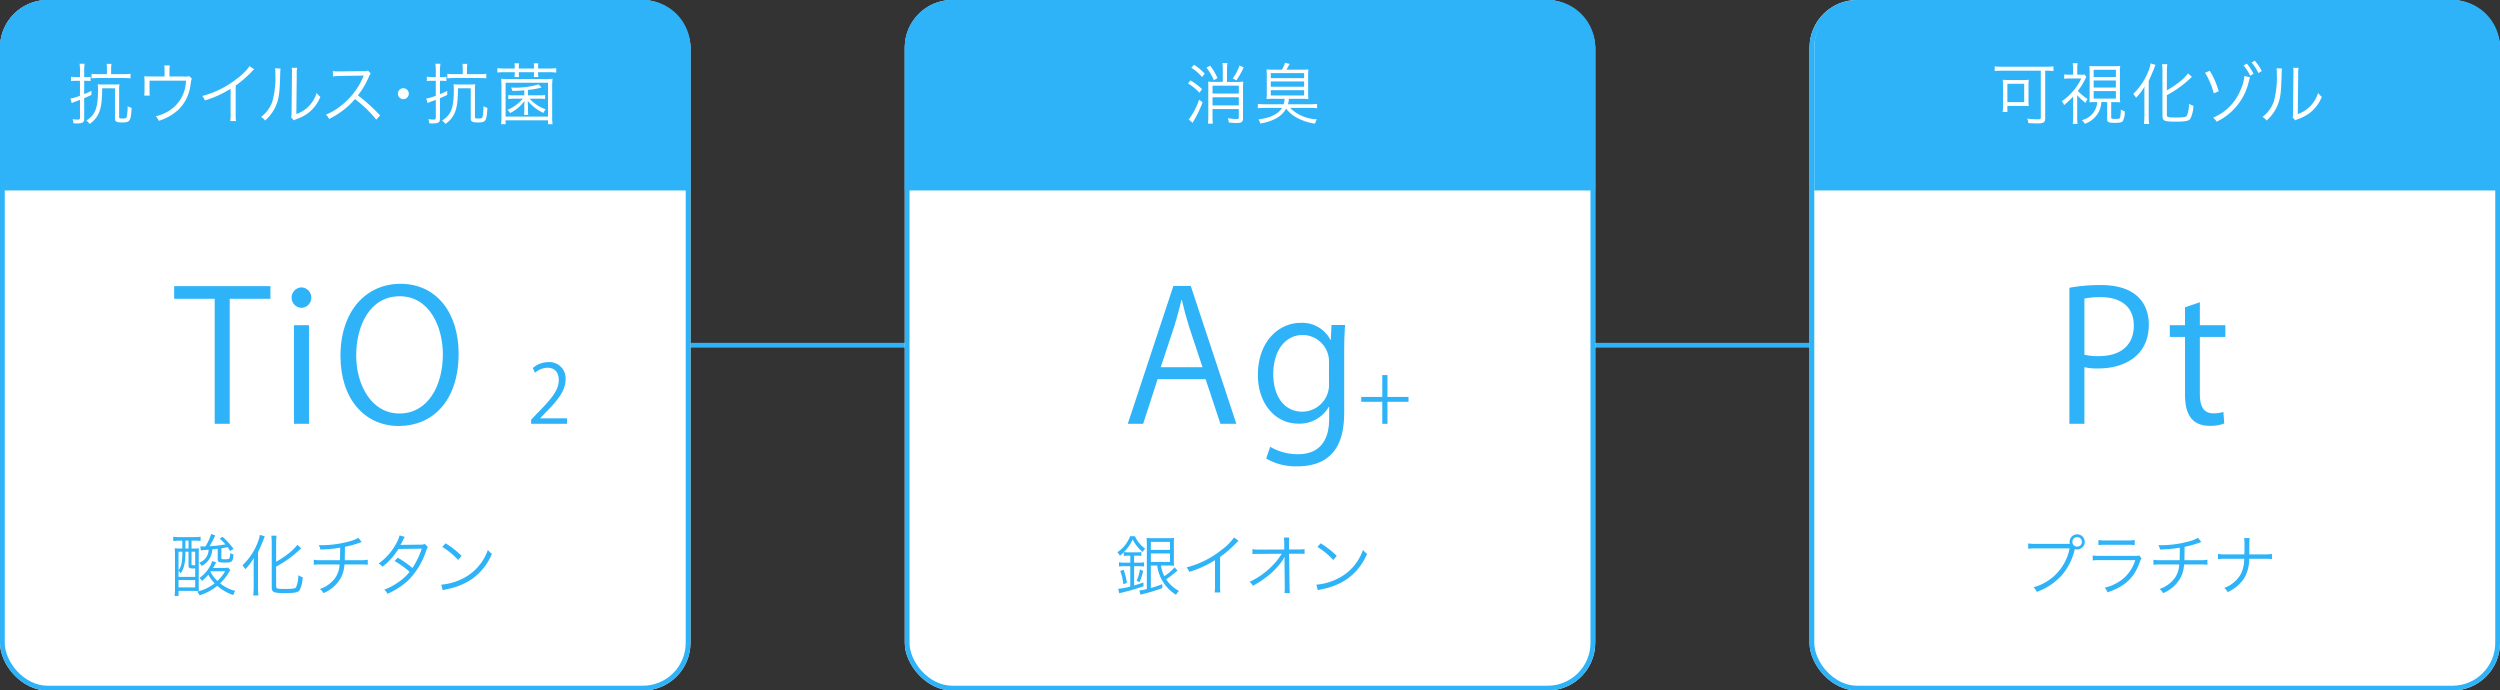 <svg xmlns="http://www.w3.org/2000/svg" width="525" height="145" viewBox="0 0 525 145">
  <rect x="0" y="0" width="525" height="145" fill="#333333" stroke="none"/>
  <g id="グループ_40" data-name="グループ 40" transform="translate(-702 -275)">
    <path id="パス_30" data-name="パス 30" d="M847,347.5h235" fill="none" stroke="#2eb3f8" stroke-width="1"/>
    <g id="長方形_21" data-name="長方形 21">
      <rect id="長方形_247" data-name="長方形 247" width="145" height="145" rx="10" transform="translate(702 275)" fill="#fff"/>
      <rect id="長方形_248" data-name="長方形 248" width="144" height="144" rx="9.5" transform="translate(702.5 275.5)" fill="none" stroke="#2eb3f8" stroke-width="1"/>
    </g>
    <g id="長方形_22" data-name="長方形 22">
      <rect id="長方形_249" data-name="長方形 249" width="145" height="145" rx="10" transform="translate(892 275)" fill="#fff"/>
      <rect id="長方形_250" data-name="長方形 250" width="144" height="144" rx="9.5" transform="translate(892.5 275.5)" fill="none" stroke="#2eb3f8" stroke-width="1"/>
    </g>
    <g id="長方形_23" data-name="長方形 23">
      <rect id="長方形_251" data-name="長方形 251" width="145" height="145" rx="10" transform="translate(1082 275)" fill="#fff"/>
      <rect id="長方形_252" data-name="長方形 252" width="144" height="144" rx="9.5" transform="translate(1082.5 275.5)" fill="none" stroke="#2eb3f8" stroke-width="1"/>
    </g>
    <path id="長方形_35" data-name="長方形 35" d="M712,275H837a10,10,0,0,1,10,10v30H702V285A10,10,0,0,1,712,275Z" fill="#2eb3f8"/>
    <path id="長方形_36" data-name="長方形 36" d="M902,275h125a10,10,0,0,1,10,10v30H892V285A10,10,0,0,1,902,275Z" fill="#2eb3f8"/>
    <path id="長方形_37" data-name="長方形 37" d="M1093,275h124a10,10,0,0,1,10,10v30H1083V285A10,10,0,0,1,1093,275Z" fill="#2eb3f8"/>
    <g id="抗ウイルス_抗菌" data-name="抗ウイルス 抗菌" style="isolation: isolate">
      <g id="グループ_68" data-name="グループ 68" style="isolation: isolate">
        <path id="パス_148" data-name="パス 148" d="M718.8,289.816a8.239,8.239,0,0,0-.1-1.428h1.079a8,8,0,0,0-.1,1.4v1.4h.392a4.318,4.318,0,0,0,.952-.07v.91a6.034,6.034,0,0,0-.938-.055h-.406v2.787a12.461,12.461,0,0,0,1.527-.686l-.015.868c-.6.281-.77.365-1.512.672v4.315c0,.785-.336.995-1.611.995a5.685,5.685,0,0,1-.644-.029,3.126,3.126,0,0,0-.183-.882,7.093,7.093,0,0,0,1.079.1c.35,0,.477-.084.477-.337v-3.8c-.267.1-.6.225-.953.351a7.831,7.831,0,0,0-.785.322l-.266-.966a8.125,8.125,0,0,0,2-.588v-3.124h-.841a8.152,8.152,0,0,0-1.037.055v-.924a6.319,6.319,0,0,0,1.065.084h.813Zm4.664,3.727c-.042,2.927-.238,4.229-.813,5.421a5.317,5.317,0,0,1-1.835,2.058,3.018,3.018,0,0,0-.7-.7c1.9-1.19,2.465-2.647,2.465-6.429a8.968,8.968,0,0,0-.056-1.205,9.718,9.718,0,0,0,1.289.056h1.975a9.052,9.052,0,0,0,1.289-.056,8.624,8.624,0,0,0-.057,1.218v5.674c0,.252.126.308.715.308.63,0,.771-.056.868-.336a10.159,10.159,0,0,0,.2-2.241,3.6,3.6,0,0,0,.841.335c-.183,2.831-.337,3.069-2.018,3.069-1.162,0-1.484-.183-1.484-.827v-6.345Zm.994-4.034a7.233,7.233,0,0,0-.069-1.093h1.022a6.519,6.519,0,0,0-.07,1.106v1.051h2.592a10.131,10.131,0,0,0,1.47-.084v.966c-.421-.042-.911-.069-1.47-.069h-5.268c-.518,0-1.022.027-1.442.069v-.966a10,10,0,0,0,1.47.084h1.765Z" fill="#fff"/>
        <path id="パス_149" data-name="パス 149" d="M740.546,291.063a3.129,3.129,0,0,0,1.177-.084l.574.546c-.126.225-.126.225-.309,1.415a8.724,8.724,0,0,1-2.535,5.113,10.973,10.973,0,0,1-4.1,2.325,2.886,2.886,0,0,0-.645-.952,9.276,9.276,0,0,0,3.1-1.359,7.694,7.694,0,0,0,3.25-6.122H733.4v2.1a10.268,10.268,0,0,0,.042,1.036h-1.148a10.514,10.514,0,0,0,.057-1.05v-1.891a9.16,9.16,0,0,0-.057-1.135,11.973,11.973,0,0,0,1.289.056h2.97v-1.415a4.385,4.385,0,0,0-.071-.9h1.177a5.5,5.5,0,0,0-.07.883v1.428Z" fill="#fff"/>
        <path id="パス_150" data-name="パス 150" d="M755.387,289.564a3.137,3.137,0,0,0-.617.588,24.551,24.551,0,0,1-3.278,2.816v5.968a9.3,9.3,0,0,0,.07,1.484h-1.218a7.3,7.3,0,0,0,.084-1.456v-5.323a21.927,21.927,0,0,1-5.407,2.451,3.283,3.283,0,0,0-.546-.939,19.707,19.707,0,0,0,7.269-3.628,11.77,11.77,0,0,0,2.676-2.647Z" fill="#fff"/>
        <path id="パス_151" data-name="パス 151" d="M760.927,289.4a6.972,6.972,0,0,0-.084,1.205c-.113,3.795-.224,4.833-.756,6.248a8.586,8.586,0,0,1-2.424,3.46,2.578,2.578,0,0,0-.84-.757,6.921,6.921,0,0,0,2.367-3.222,19.124,19.124,0,0,0,.63-6.01,6.25,6.25,0,0,0-.055-.994Zm3.473-.154a5.49,5.49,0,0,0-.084,1.233l-.084,8.461a6.484,6.484,0,0,0,2.606-1.625,6.933,6.933,0,0,0,1.653-2.8,3.863,3.863,0,0,0,.784.812,7.954,7.954,0,0,1-2.815,3.6,9.236,9.236,0,0,1-2,1.022c-.252.1-.252.1-.448.168a2.17,2.17,0,0,0-.322.155l-.561-.645a2.358,2.358,0,0,0,.1-.953l.084-8.194a5.509,5.509,0,0,0-.057-1.246Z" fill="#fff"/>
        <path id="パス_152" data-name="パス 152" d="M781.021,300.126a26.071,26.071,0,0,0-4.483-4.328,15.211,15.211,0,0,1-2.675,2.507,17.972,17.972,0,0,1-2.746,1.681,3.087,3.087,0,0,0-.686-.924,11.268,11.268,0,0,0,2.843-1.612,15.162,15.162,0,0,0,5-6.317c.029-.084.042-.1.071-.168a.346.346,0,0,0,.042-.1,2.384,2.384,0,0,1-.337.014l-4.678.07a9.428,9.428,0,0,0-1.443.112l-.028-1.134a6.69,6.69,0,0,0,1.107.07h.364l5-.057a2.592,2.592,0,0,0,.9-.112l.588.6a2.614,2.614,0,0,0-.392.686,16.889,16.889,0,0,1-2.312,3.922,34.8,34.8,0,0,1,4.665,4.2Z" fill="#fff"/>
        <path id="パス_153" data-name="パス 153" d="M787.851,294.677a1.148,1.148,0,1,1-1.149-1.149A1.154,1.154,0,0,1,787.851,294.677Z" fill="#fff"/>
        <path id="パス_154" data-name="パス 154" d="M793.519,289.816a8.239,8.239,0,0,0-.1-1.428H794.5a7.993,7.993,0,0,0-.1,1.4v1.4h.393a4.317,4.317,0,0,0,.952-.07v.91a6.034,6.034,0,0,0-.938-.055H794.4v2.787a12.465,12.465,0,0,0,1.528-.686l-.015.868c-.6.281-.77.365-1.513.672v4.315c0,.785-.336.995-1.61.995a5.685,5.685,0,0,1-.644-.029,3.126,3.126,0,0,0-.183-.882,7.093,7.093,0,0,0,1.079.1c.35,0,.477-.084.477-.337v-3.8c-.267.1-.6.225-.954.351a7.8,7.8,0,0,0-.784.322l-.266-.966a8.125,8.125,0,0,0,2-.588v-3.124h-.841a8.152,8.152,0,0,0-1.037.055v-.924a6.32,6.32,0,0,0,1.065.084h.813Zm4.664,3.727c-.042,2.927-.239,4.229-.813,5.421a5.325,5.325,0,0,1-1.835,2.058,3.018,3.018,0,0,0-.7-.7c1.9-1.19,2.465-2.647,2.465-6.429a8.968,8.968,0,0,0-.056-1.205,9.718,9.718,0,0,0,1.289.056h1.975a9.071,9.071,0,0,0,1.289-.056,8.624,8.624,0,0,0-.057,1.218v5.674c0,.252.126.308.715.308.63,0,.771-.056.868-.336a10.155,10.155,0,0,0,.2-2.241,3.612,3.612,0,0,0,.84.335c-.182,2.831-.337,3.069-2.017,3.069-1.162,0-1.485-.183-1.485-.827v-6.345Zm.994-4.034a7.219,7.219,0,0,0-.07-1.093h1.023a6.519,6.519,0,0,0-.07,1.106v1.051h2.591a10.137,10.137,0,0,0,1.471-.084v.966c-.421-.042-.911-.069-1.471-.069h-5.267c-.518,0-1.023.027-1.443.069v-.966a10.024,10.024,0,0,0,1.471.084h1.765Z" fill="#fff"/>
        <path id="パス_155" data-name="パス 155" d="M810.095,289.1a4.659,4.659,0,0,0-.056-.8h.966a4.555,4.555,0,0,0-.056.8v.293h3.194V289.1a4.759,4.759,0,0,0-.056-.8h.967a4.548,4.548,0,0,0-.057.8v.293h2.382a10.08,10.08,0,0,0,1.429-.083v.938a9.9,9.9,0,0,0-1.429-.084H815v.21a4.045,4.045,0,0,0,.07.812h-.98a4.544,4.544,0,0,0,.056-.8v-.224h-3.194v.21a4.416,4.416,0,0,0,.056.812h-.981a3.861,3.861,0,0,0,.071-.8v-.224h-2.228a9.55,9.55,0,0,0-1.414.084v-.938a9.715,9.715,0,0,0,1.414.083h2.228Zm-2.871,11.975a12.667,12.667,0,0,0,.084-1.694v-6.15a15.675,15.675,0,0,0-.084-1.7,12.665,12.665,0,0,0,1.638.07h7.522a13.056,13.056,0,0,0,1.653-.07,14.373,14.373,0,0,0-.084,1.7v6.178a11.5,11.5,0,0,0,.084,1.666h-.952v-.811h-8.909v.811Zm.952-1.582h8.909V292.38h-8.909Zm4.692-4.469h2.34a7.144,7.144,0,0,0,1.26-.07v.841a7.488,7.488,0,0,0-1.233-.07h-2.016a8.2,8.2,0,0,0,3.389,2.241,2.836,2.836,0,0,0-.5.757,10.03,10.03,0,0,1-3.292-2.537c.042.45.056.883.056,1.261v.631a5.289,5.289,0,0,0,.07,1.051h-.91a5.552,5.552,0,0,0,.07-1.051v-.631c0-.433.014-.811.056-1.261a8.381,8.381,0,0,1-3.053,2.564,2.015,2.015,0,0,0-.547-.672,8.338,8.338,0,0,0,3.221-2.353h-1.806a7.3,7.3,0,0,0-1.233.07v-.841a6.965,6.965,0,0,0,1.246.07H812.1v-1.064c-.869.084-1.359.112-2.494.14a2.122,2.122,0,0,0-.308-.7h.505a16.622,16.622,0,0,0,5.308-.686l.6.673a16.58,16.58,0,0,1-2.844.5Z" fill="#fff"/>
      </g>
    </g>
    <g id="消臭" style="isolation: isolate">
      <g id="グループ_69" data-name="グループ 69" style="isolation: isolate">
        <path id="パス_156" data-name="パス 156" d="M952.009,291.876a14.337,14.337,0,0,1,2.424,1.835l-.547.77a10.8,10.8,0,0,0-2.409-1.961Zm2.535,4.608a22.775,22.775,0,0,1-1.919,3.978,3.8,3.8,0,0,1-.182.337l-.827-.729a2.7,2.7,0,0,0,.393-.49,14.465,14.465,0,0,0,1.793-3.642Zm-1.793-7.886a12.117,12.117,0,0,1,2.241,1.863l-.559.728a10.256,10.256,0,0,0-2.256-1.975Zm3.376.2a11.823,11.823,0,0,1,1.555,2.619l-.785.421a10.9,10.9,0,0,0-1.554-2.634Zm2.661.742a8.9,8.9,0,0,0-.084-1.316h1.051a9.034,9.034,0,0,0-.084,1.316V292.2H961.8a8.255,8.255,0,0,0,1.289-.07,11.218,11.218,0,0,0-.056,1.316v6.4c0,.757-.308.98-1.345.98-.406,0-1.037-.042-1.639-.1a3.734,3.734,0,0,0-.2-.911,10.708,10.708,0,0,0,1.778.182c.406,0,.518-.07.518-.309v-1.778h-5.518V299.4a11.142,11.142,0,0,0,.084,1.57h-1.037a14.677,14.677,0,0,0,.07-1.57V293.4a12.022,12.022,0,0,0-.042-1.26,9.854,9.854,0,0,0,1.288.056h1.793Zm3.362,3.446h-5.518v1.653h5.518Zm-5.518,4.147h5.518V295.42h-5.518Zm6.541-7.984a17.43,17.43,0,0,1-1.527,2.731l-.77-.406a10.217,10.217,0,0,0,1.429-2.718Z" fill="#fff"/>
        <path id="パス_157" data-name="パス 157" d="M969.539,295.742a15.2,15.2,0,0,0-1.569.056,13.745,13.745,0,0,0,.055-1.5v-3.166a14.757,14.757,0,0,0-.055-1.555,16.005,16.005,0,0,0,1.625.057h1.61a5.511,5.511,0,0,0,.645-1.444l.98.225c-.322.6-.518.952-.686,1.219h3a16.032,16.032,0,0,0,1.625-.057,14.051,14.051,0,0,0-.056,1.555V294.3a13.2,13.2,0,0,0,.056,1.5,15.38,15.38,0,0,0-1.57-.056h-2.52a5.173,5.173,0,0,1-.211,1.149h4.665a10.086,10.086,0,0,0,1.457-.084v.923a10.5,10.5,0,0,0-1.457-.084h-4.217a8.432,8.432,0,0,0,5.632,2.41,2.89,2.89,0,0,0-.379.911,11.365,11.365,0,0,1-3.964-1.318,6.792,6.792,0,0,1-2.115-1.848,5.223,5.223,0,0,1-2.1,2.059,10.582,10.582,0,0,1-3.32,1.078,2.682,2.682,0,0,0-.406-.854c2.55-.351,4.188-1.148,4.972-2.438H967.6a10.65,10.65,0,0,0-1.457.084v-.923a10.222,10.222,0,0,0,1.457.084h3.964a4.254,4.254,0,0,0,.2-1.149Zm-.673-4.329h7v-1.05h-7Zm0,1.808h7v-1.108h-7Zm0,1.82h7v-1.106h-7Z" fill="#fff"/>
      </g>
    </g>
    <g id="可視化ゾル" style="isolation: isolate">
      <g id="グループ_70" data-name="グループ 70" style="isolation: isolate">
        <path id="パス_158" data-name="パス 158" d="M1122.359,289.845a11.235,11.235,0,0,0-1.47.084v-.995a10.679,10.679,0,0,0,1.47.084h9.385a11.2,11.2,0,0,0,1.485-.084v.995a11.039,11.039,0,0,0-1.457-.084h-.28V299.8c0,.911-.322,1.121-1.68,1.121-.477,0-1.107-.029-1.864-.071a3.364,3.364,0,0,0-.223-.952,17.22,17.22,0,0,0,2.213.168c.518,0,.629-.07.629-.392v-9.833Zm5.631,6.4a6.944,6.944,0,0,0,.056,1.036c-.279-.027-.77-.042-1.176-.042h-3.32v1.276h-.994a7.721,7.721,0,0,0,.084-1.121v-4.427a7.277,7.277,0,0,0-.071-1.218,10.688,10.688,0,0,0,1.3.056h2.871a11.093,11.093,0,0,0,1.318-.056,6.456,6.456,0,0,0-.071,1.176Zm-4.44.2h3.53V292.6h-3.53Z" fill="#fff"/>
        <path id="パス_159" data-name="パス 159" d="M1138.208,299.552a8.753,8.753,0,0,0,.084,1.47h-1.009c.042-.434.071-.91.071-1.47v-4.273a16.811,16.811,0,0,1-1.891,1.78,3.391,3.391,0,0,0-.49-.8,11.447,11.447,0,0,0,2.31-2.059,11.129,11.129,0,0,0,1.78-2.718h-2.507a9.589,9.589,0,0,0-1.079.056v-.91a8.641,8.641,0,0,0,1.05.056h.813v-1.3a9.606,9.606,0,0,0-.07-1.107h1.036a6,6,0,0,0-.084,1.121v1.289h.854a3.135,3.135,0,0,0,.659-.042l.407.5a4.293,4.293,0,0,0-.267.5,13.543,13.543,0,0,1-1.526,2.452,11.5,11.5,0,0,0,2.045,1.709,3.4,3.4,0,0,0-.421.812,14.863,14.863,0,0,1-1.765-1.61Zm3.937-3.11c-.6,0-1.051.014-1.36.042.028-.337.042-.827.042-1.415v-4.791a12.927,12.927,0,0,0-.056-1.428,10.392,10.392,0,0,0,1.374.056h3.753a10.162,10.162,0,0,0,1.345-.056,12.306,12.306,0,0,0-.056,1.428v4.791a13.1,13.1,0,0,0,.056,1.429,12.523,12.523,0,0,0-1.359-.056h-.532v3.249c0,.239.154.281.9.281.715,0,.9-.056.967-.294a7.653,7.653,0,0,0,.154-1.681,2.748,2.748,0,0,0,.826.378,3.971,3.971,0,0,1-.433,2.1c-.225.238-.659.322-1.667.322-1.331,0-1.6-.141-1.6-.813v-3.544h-1.218a5.079,5.079,0,0,1-.533,2.045,5.313,5.313,0,0,1-2.927,2.522,3.476,3.476,0,0,0-.631-.784,4.171,4.171,0,0,0,3.237-3.783Zm-.477-5.267h4.664v-1.513h-4.664Zm0,2.2h4.664V291.9h-4.664Zm0,2.325h4.664v-1.582h-4.664Z" fill="#fff"/>
        <path id="パス_160" data-name="パス 160" d="M1152.319,294.888c0-.785,0-.967.029-1.709a11.255,11.255,0,0,1-1.78,2.352,5.18,5.18,0,0,0-.6-.812,13.1,13.1,0,0,0,3.166-4.72,6.24,6.24,0,0,0,.476-1.682l1.037.3c-.056.14-.056.14-.294.784-.126.323-.6,1.443-1.122,2.606v7.34c0,.546.029,1.12.085,1.694h-1.092a16.9,16.9,0,0,0,.1-1.736Zm4.721,4.229c0,.49.21.561,1.835.561,1.6,0,2.129-.084,2.339-.336a6.179,6.179,0,0,0,.476-2.564,3.207,3.207,0,0,0,.925.435,6.393,6.393,0,0,1-.658,2.745c-.351.462-1.037.588-3.138.588-2.34,0-2.7-.168-2.7-1.261V290a13.308,13.308,0,0,0-.084-1.514h1.093a10.952,10.952,0,0,0-.084,1.514v3.964a19.035,19.035,0,0,0,2.451-1.611,9.82,9.82,0,0,0,2-1.947l.813.742c-.2.168-.2.168-.855.771a22.368,22.368,0,0,1-4.412,3.067Z" fill="#fff"/>
        <path id="パス_161" data-name="パス 161" d="M1166.054,289.872a17.136,17.136,0,0,1,1.877,4.3l-1.036.434a16.144,16.144,0,0,0-1.835-4.342Zm8.461,1.373a2.361,2.361,0,0,0-.141.406,3.7,3.7,0,0,0-.111.42,12.416,12.416,0,0,1-6.781,8.49,2.511,2.511,0,0,0-.742-.855,10.457,10.457,0,0,0,5.673-5.589,8.859,8.859,0,0,0,.911-3.179Zm-.673-2.886a10.987,10.987,0,0,1,1.4,2.13l-.7.42a10.251,10.251,0,0,0-1.4-2.171Zm1.681-.616a12.538,12.538,0,0,1,1.456,2.186l-.713.406a9.8,9.8,0,0,0-1.429-2.2Z" fill="#fff"/>
        <path id="パス_162" data-name="パス 162" d="M1181.231,289.4a7,7,0,0,0-.084,1.205c-.112,3.795-.224,4.833-.756,6.248a8.584,8.584,0,0,1-2.423,3.46,2.582,2.582,0,0,0-.841-.757,6.928,6.928,0,0,0,2.367-3.222,19.089,19.089,0,0,0,.631-6.01,6.208,6.208,0,0,0-.057-.994Zm3.474-.154a5.436,5.436,0,0,0-.084,1.233l-.084,8.461a6.5,6.5,0,0,0,2.606-1.625,6.931,6.931,0,0,0,1.652-2.8,3.871,3.871,0,0,0,.785.812,7.959,7.959,0,0,1-2.815,3.6,9.269,9.269,0,0,1-2,1.022c-.252.1-.252.1-.448.168a2.287,2.287,0,0,0-.323.155l-.559-.645a2.372,2.372,0,0,0,.1-.953l.084-8.194a5.7,5.7,0,0,0-.055-1.246Z" fill="#fff"/>
      </g>
    </g>
    <g id="TiO2" style="isolation: isolate">
      <g id="グループ_71" data-name="グループ 71" style="isolation: isolate">
        <path id="パス_163" data-name="パス 163" d="M758.788,337.746h-8.549V364h-3.153V337.746h-8.511v-2.66h20.213Z" fill="#2eb3f8"/>
        <path id="パス_164" data-name="パス 164" d="M765.288,339.646a2.148,2.148,0,0,1,.038-4.293,2.148,2.148,0,0,1-.038,4.293Zm1.6,24.354H763.73V343.293h3.154Z" fill="#2eb3f8"/>
        <path id="パス_165" data-name="パス 165" d="M798.307,349.258c0,10.182-5.7,15.2-12.538,15.2-7.182,0-12.273-5.661-12.273-14.7,0-9.423,5.358-15.159,12.614-15.159C793.52,334.593,798.307,340.52,798.307,349.258Zm-21.505.418c0,6.155,3.191,12.158,9.08,12.158,5.966,0,9.119-5.813,9.119-12.424,0-5.813-2.85-12.2-9.043-12.2C779.575,337.214,776.8,343.521,776.8,349.676Z" fill="#2eb3f8"/>
      </g>
      <g id="グループ_72" data-name="グループ 72" style="isolation: isolate">
        <path id="パス_166" data-name="パス 166" d="M821.075,364h-7.53v-.867l1.241-1.309c3.026-3.059,4.556-4.912,4.556-6.986,0-1.359-.6-2.618-2.431-2.618a4.255,4.255,0,0,0-2.55,1.054l-.476-.986a4.978,4.978,0,0,1,3.3-1.241,3.394,3.394,0,0,1,3.587,3.621c0,2.4-1.683,4.436-4.318,7.088l-1,1.055v.033h5.626Z" fill="#2eb3f8"/>
      </g>
    </g>
    <g id="Ag_" data-name="Ag " style="isolation: isolate">
      <g id="グループ_73" data-name="グループ 73" style="isolation: isolate">
        <path id="パス_167" data-name="パス 167" d="M961.633,364h-3.344l-3.115-9.385H945.1L942.065,364h-3.229l9.574-28.952h3.648Zm-7.106-11.893-2.849-8.586c-.608-1.976-1.1-3.8-1.482-5.509h-.114c-.38,1.748-.912,3.571-1.443,5.4l-2.888,8.7Z" fill="#2eb3f8"/>
        <path id="パス_168" data-name="パス 168" d="M984.471,343.255c-.115,1.482-.19,3.153-.19,5.7v12.082c0,3.61-.076,11.893-9.879,11.893a12.4,12.4,0,0,1-6.5-1.634l.836-2.47a11.394,11.394,0,0,0,5.814,1.558c3.8,0,6.572-2.014,6.572-7.485v-2.469h-.076a7.079,7.079,0,0,1-6.421,3.533c-4.939,0-8.473-4.369-8.473-10.183,0-7.18,4.484-10.98,8.967-10.98a6.662,6.662,0,0,1,6.27,3.572h.075l.152-3.116Zm-3.382,7.979a5.583,5.583,0,0,0-5.509-5.889c-3.647,0-6.193,3.229-6.193,8.245,0,4.407,2.128,7.864,6.155,7.864a5.67,5.67,0,0,0,5.547-6.079Z" fill="#2eb3f8"/>
      </g>
      <g id="グループ_74" data-name="グループ 74" style="isolation: isolate">
        <path id="パス_169" data-name="パス 169" d="M992.28,353.767h1.088v4.589h4.419v1.021h-4.419V364H992.28v-4.623h-4.42v-1.021h4.42Z" fill="#2eb3f8"/>
      </g>
    </g>
    <g id="Pt" style="isolation: isolate">
      <g id="グループ_75" data-name="グループ 75" style="isolation: isolate">
        <path id="パス_170" data-name="パス 170" d="M1136.571,335.428a36.672,36.672,0,0,1,6.574-.57c9.346,0,10.106,6,10.106,8.283,0,6.8-5.433,9.233-10.563,9.233a11.89,11.89,0,0,1-2.963-.267V364h-3.154Zm3.154,14.058a11.533,11.533,0,0,0,3.04.3c4.559,0,7.333-2.279,7.333-6.421s-2.964-5.965-6.915-5.965a16.764,16.764,0,0,0-3.458.3Z" fill="#2eb3f8"/>
        <path id="パス_171" data-name="パス 171" d="M1160.853,339.531l3.116-1.063v4.825h5.357v2.47h-5.357V357.73c0,2.623.8,4.066,2.811,4.066a6.141,6.141,0,0,0,2.128-.3l.19,2.432a7.963,7.963,0,0,1-3.077.494c-5.016,0-5.168-4.56-5.168-6.763V345.763h-3.192v-2.47h3.192Z" fill="#2eb3f8"/>
      </g>
    </g>
    <g id="抗ウイルス_抗菌-2" data-name="抗ウイルス 抗菌-2" style="isolation: isolate">
      <g id="グループ_76" data-name="グループ 76" style="isolation: isolate">
        <path id="パス_172" data-name="パス 172" d="M720.312,397.483c.294-.364.393-.476.7-.812a10.954,10.954,0,0,1,.854.938.243.243,0,0,1,.042.1c0,.057-.055.1-.139.1h-1.836v2.605c.211-.084.378-.126.476-.168.967-.322.981-.322,1.6-.56l.1.168c-1.023.56-1.191.658-2.171,1.176v3.1c0,.42,0,.42.014,1.639-.014.532-.112.728-.448.938a3.418,3.418,0,0,1-1.121.378,1.024,1.024,0,0,0-.336-.685c-.168-.141-.393-.2-1.078-.281v-.238c1.135.07,1.162.07,1.848.084.168,0,.2-.028.2-.2V401.42c-.309.14-.309.14-.785.35-.407.2-.42.2-.7.322-.056.547-.085.6-.211.6-.154,0-.265-.266-.6-1.443a12.738,12.738,0,0,0,2.3-.574v-2.871h-1.346a2.45,2.45,0,0,0-.672.084l-.055-.491a4.227,4.227,0,0,0,.8.084h1.276v-2.031a5.654,5.654,0,0,0-.1-1.177c1.288.126,1.652.225,1.652.393,0,.126-.168.21-.63.308v2.507Zm5.491,1.457c.266-.308.35-.392.631-.686.406.294.517.378.854.658.084.07.126.126.126.183,0,.111-.1.2-.477.462v5.953c0,.2.014.223.225.223h.616c.42,0,.589-.055.673-.2a4.924,4.924,0,0,0,.237-.728c.056-.21.1-.421.155-.631.07-.35.21-.882.406-1.569l.154.056-.154,2.592v.1c0,.183.028.21.28.294.21.071.294.169.294.323a.5.5,0,0,1-.406.434,7.53,7.53,0,0,1-1.892.14c-.937,0-1.078-.014-1.288-.126-.2-.084-.238-.224-.238-.658v-6.5h-2.325a25.243,25.243,0,0,1-.168,2.913,6.068,6.068,0,0,1-1.681,3.656,6.755,6.755,0,0,1-1.877,1.232l-.1-.181a6.21,6.21,0,0,0,1.373-1.289c1.121-1.4,1.47-2.8,1.47-5.827a12.631,12.631,0,0,0-.084-1.513c.491.294.631.378,1.093.686Zm1.541-2.185c.379-.435.49-.574.869-1.009.56.463.714.617,1.246,1.093a.322.322,0,0,1,.07.14.108.108,0,0,1-.112.1h-6.878a4.988,4.988,0,0,0-.853.07l-.084-.49a3.731,3.731,0,0,0,.923.1h1.864V395.69c0-.028-.014-.35-.043-.8,0-.126-.014-.308-.014-.56.322.042.561.069.729.1.728.084.869.14.869.28s-.127.2-.575.308v1.737Z" fill="#fff"/>
        <path id="パス_173" data-name="パス 173" d="M734.957,406.351a11.307,11.307,0,0,0,2.605-2.466,13.424,13.424,0,0,0,1.948-3.586,8.724,8.724,0,0,0,.6-2.4c-.223-.013-.279-.013-.448-.013a25.722,25.722,0,0,0-4.874.616,1.149,1.149,0,0,1-.252.042,1.72,1.72,0,0,1-.715-.252,1.533,1.533,0,0,1,.071.63c.013.995.027,1.947.027,2.017,0,.519-.1.756-.322.756-.308,0-.8-.727-.8-1.176a.612.612,0,0,1,.1-.322,2.89,2.89,0,0,0,.126-1.022A1.852,1.852,0,0,0,732,397.2a.523.523,0,0,1,.28-.07c.393,0,.6.112,1.471.8a8.17,8.17,0,0,0,1.387-.155c.56-.084.742-.1,1.191-.154.014-.224.014-.321.014-.63a3.179,3.179,0,0,0-.182-1.484c-.127-.238-.238-.309-.757-.505a.488.488,0,0,1,.351-.14c.812,0,1.848.434,1.848.784,0,.084-.028.14-.125.323a3.277,3.277,0,0,0-.309,1.554c2.424-.21,2.662-.238,2.871-.35a.59.59,0,0,1,.252-.084,1.449,1.449,0,0,1,.687.379c.407.336.546.517.546.714,0,.14-.014.168-.168.336a2.466,2.466,0,0,0-.406.84,15.887,15.887,0,0,1-1.345,2.928,10.148,10.148,0,0,1-3.039,3.39,7.454,7.454,0,0,1-1.485.868Z" fill="#fff"/>
        <path id="パス_174" data-name="パス 174" d="M744.1,402.708a23.691,23.691,0,0,0,5.265-3.978c1.387-1.359,2.283-2.494,2.283-2.9,0-.266-.223-.49-.783-.8a.609.609,0,0,1,.28-.056,2.1,2.1,0,0,1,1.205.42c.476.323.728.645.728.911,0,.126-.014.154-.56.616-.141.112-.141.112-1.135,1.064s-1.065,1.009-1.667,1.513c.546.406.784.617.854.785a12.31,12.31,0,0,1,.1,2.059c.015.98.043,1.877.07,2.676,0,.308.014.713.014.8,0,.491-.1.7-.322.7-.322,0-.951-.771-.951-1.177a.918.918,0,0,1,.084-.364,19.212,19.212,0,0,0,.251-3.447,6.631,6.631,0,0,0-.083-1.33c-.043-.14-.1-.21-.309-.434a26.966,26.966,0,0,1-2.69,1.919,17.228,17.228,0,0,1-2.521,1.218Z" fill="#fff"/>
        <path id="パス_175" data-name="パス 175" d="M755.829,405.454a8.364,8.364,0,0,0,1.877-2.662,10.69,10.69,0,0,0,.966-3.8c0-.546-.237-.826-.951-1.093a.586.586,0,0,1,.377-.126,2.109,2.109,0,0,1,1.05.351c.519.308.757.546.757.77a2.009,2.009,0,0,1-.182.645c-.014.056-.014.056-.14.49a13.353,13.353,0,0,1-.952,2.577,7.16,7.16,0,0,1-2.649,3Zm11.962-5.59a9.646,9.646,0,0,1-1.526,1.976,19.825,19.825,0,0,1-2.97,2.563,8.118,8.118,0,0,0-.8.63c-.111.113-.182.155-.279.155-.322,0-.841-.729-.841-1.163a3.315,3.315,0,0,1,.1-.434,28.206,28.206,0,0,0,.125-3.8c0-3.18-.056-3.362-1.079-3.586a.485.485,0,0,1,.449-.21,2.557,2.557,0,0,1,1.233.434c.406.252.574.448.574.644a1.044,1.044,0,0,1-.113.378,6.665,6.665,0,0,0-.2,1.373c-.057.588-.182,3.684-.182,4.216a6.218,6.218,0,0,0,.027.644,15.778,15.778,0,0,0,5.295-3.963Z" fill="#fff"/>
        <path id="パス_176" data-name="パス 176" d="M768.584,405.51a20.32,20.32,0,0,0,3.768-3.068,24.939,24.939,0,0,0,2.675-3.488,9.381,9.381,0,0,0,.952-1.807,14.993,14.993,0,0,0-2.956.617,7.19,7.19,0,0,0-1.175.378.663.663,0,0,1-.239.042c-.308,0-.6-.252-.91-.8a1.728,1.728,0,0,1-.295-.841.568.568,0,0,1,.1-.28c.406.728.7.938,1.317.938a22.3,22.3,0,0,0,2.942-.392,3.645,3.645,0,0,0,1.317-.392.547.547,0,0,1,.322-.126c.293,0,1.092.714,1.092.98a.324.324,0,0,1-.181.266c-.295.2-.295.2-.8.953-.672,1.008-.672,1.008-1.765,2.438a13.8,13.8,0,0,1,3.628,2.367,1.857,1.857,0,0,1,.532,1.387c0,.448-.139.728-.378.728a.44.44,0,0,1-.322-.224,4.067,4.067,0,0,1-.336-.561,12.028,12.028,0,0,0-3.334-3.432,15.2,15.2,0,0,1-3.391,3.152,12.34,12.34,0,0,1-2.451,1.373Z" fill="#fff"/>
        <path id="パス_177" data-name="パス 177" d="M785.527,400.677a1.282,1.282,0,1,1-1.275-1.275A1.282,1.282,0,0,1,785.527,400.677Z" fill="#fff"/>
        <path id="パス_178" data-name="パス 178" d="M792.511,397.483c.294-.364.392-.476.7-.812a10.8,10.8,0,0,1,.855.938.237.237,0,0,1,.041.1c0,.057-.055.1-.139.1h-1.835v2.605c.21-.084.378-.126.476-.168.967-.322.981-.322,1.6-.56l.1.168c-1.023.56-1.191.658-2.171,1.176v3.1c0,.42,0,.42.013,1.639-.013.532-.111.728-.448.938a3.419,3.419,0,0,1-1.12.378,1.024,1.024,0,0,0-.336-.685c-.168-.141-.392-.2-1.079-.281v-.238c1.135.07,1.163.07,1.849.084.168,0,.2-.028.2-.2V401.42c-.308.14-.308.14-.784.35-.406.2-.42.2-.7.322-.056.547-.085.6-.21.6-.155,0-.267-.266-.6-1.443a12.678,12.678,0,0,0,2.3-.574v-2.871h-1.345a2.451,2.451,0,0,0-.672.084l-.056-.491a4.241,4.241,0,0,0,.8.084h1.274v-2.031a5.654,5.654,0,0,0-.1-1.177c1.288.126,1.654.225,1.654.393,0,.126-.169.21-.631.308v2.507ZM798,398.94c.266-.308.35-.392.631-.686.406.294.517.378.853.658.084.07.127.126.127.183,0,.111-.1.2-.476.462v5.953c0,.2.013.223.224.223h.616c.419,0,.588-.055.672-.2a5.006,5.006,0,0,0,.239-.728c.055-.21.1-.421.153-.631.07-.35.211-.882.406-1.569l.155.056-.155,2.592v.1c0,.183.029.21.282.294.208.071.292.169.292.323a.5.5,0,0,1-.406.434,7.516,7.516,0,0,1-1.89.14c-.939,0-1.079-.014-1.289-.126-.2-.084-.238-.224-.238-.658v-6.5h-2.325a25.494,25.494,0,0,1-.168,2.913,6.064,6.064,0,0,1-1.682,3.656,6.74,6.74,0,0,1-1.877,1.232l-.1-.181a6.21,6.21,0,0,0,1.373-1.289c1.12-1.4,1.471-2.8,1.471-5.827a12.839,12.839,0,0,0-.084-1.513c.49.294.629.378,1.091.686Zm1.541-2.185c.378-.435.49-.574.868-1.009.561.463.714.617,1.247,1.093a.34.34,0,0,1,.071.14.109.109,0,0,1-.114.1h-6.877a5.018,5.018,0,0,0-.854.07l-.084-.49a3.747,3.747,0,0,0,.925.1h1.862V395.69c0-.028-.014-.35-.042-.8,0-.126-.014-.308-.014-.56.323.042.561.069.729.1.728.084.868.14.868.28s-.126.2-.574.308v1.737Z" fill="#fff"/>
        <path id="パス_179" data-name="パス 179" d="M811.553,395.719a12.335,12.335,0,0,0-.042-1.429c1.344.153,1.5.182,1.5.336,0,.112-.126.182-.588.308,0,.28,0,.546.014.785h2.031c.349-.337.658-.658.938-.925.574.448.742.588,1.3,1.064a.272.272,0,0,1,.056.113c0,.042-.056.07-.112.07h-4.216c0,.448,0,.448.013,1.19,0,.14-.1.168-.476.2-.14,0-.239.013-.266.013h-.027c-.1,0-.141-.028-.155-.112.014-.6.028-.756.028-1.288h-2.732c0,.784,0,.784.015,1.19-.015.155-.112.182-.742.182-.127,0-.169-.014-.183-.111.028-.645.042-.855.042-1.261h-2.731a6.363,6.363,0,0,0-1.051.1l-.1-.561a4.255,4.255,0,0,0,1.219.141h2.662v-.477a7.04,7.04,0,0,0-.042-.967c1.485.2,1.5.21,1.5.351,0,.112-.127.182-.589.308v.785Zm2.816,2.226c.266-.265.35-.336.615-.574.366.267.477.351.841.645.084.07.112.112.112.154,0,.112-.167.238-.56.434,0,4.973.014,6.584.084,8.25-.014.168-.1.2-.561.2h-.252c-.126,0-.168-.029-.168-.126v-.658h-8.572v.587c-.013.14-.127.168-.8.168-.126,0-.181-.042-.181-.126v-.042c.055-.924.055-1.638.055-5.7,0-2.073-.014-3.25-.055-3.922.462.308.6.407,1.051.714Zm-8.461.323v7.676h8.572v-7.676Zm4.58,3.025h1.975c.281-.336.379-.434.673-.756l.995.855a.175.175,0,0,1,.014.084.229.229,0,0,1-.141.139h-3.516v.505c2.985,1.093,3.391,1.359,3.391,2.227,0,.3-.113.56-.225.56-.084,0-.181-.07-.295-.2a12.259,12.259,0,0,0-1.414-1.33c-.392-.309-.728-.547-1.457-1.051,0,1.191,0,1.191.042,2.928-.013.181-.112.223-.5.238a.918.918,0,0,0-.223.014h-.043c-.112,0-.168-.042-.168-.14.042-.953.07-1.709.07-2.241v-.771a7.932,7.932,0,0,1-1.667,1.471,8.98,8.98,0,0,1-1.808,1.036l-.125-.154a10.949,10.949,0,0,0,2.493-2.2,9.874,9.874,0,0,0,.7-.9h-1.975a4.292,4.292,0,0,0-.911.071l-.1-.5a4.721,4.721,0,0,0,1.01.111h2.381v-1.358a16.138,16.138,0,0,1-2.353.168c-.112,0-.323,0-.561-.014l-.027-.21a27.9,27.9,0,0,0,3.375-.532c.476-.126,1.3-.379,1.653-.5a1.989,1.989,0,0,0,.462-.224c1.051.658,1.135.729,1.135.84,0,.057-.084.112-.168.112a2.905,2.905,0,0,1-.588-.126c-.826.183-1.192.252-2.1.378Z" fill="#fff"/>
      </g>
    </g>
    <g id="消臭-2" style="isolation: isolate">
      <g id="グループ_77" data-name="グループ 77" style="isolation: isolate">
        <path id="パス_180" data-name="パス 180" d="M951.6,397.554a7.223,7.223,0,0,1,1.96.966.726.726,0,0,1,.351.659c0,.364-.238.812-.42.812-.14,0-.211-.085-.533-.617a8.515,8.515,0,0,0-1.429-1.667Zm.07,5.1c.154.042.265.056.336.084.182.042.294.071.35.084a1.088,1.088,0,0,0,.266.042c.154,0,.252-.112.393-.378.055-.14.168-.35.307-.616.659-1.219.659-1.219,1.373-2.76.435-.952.435-.952.658-1.428l.225.112-1.863,4.958a2.6,2.6,0,0,0-.21.9,3.408,3.408,0,0,0,.21,1.023,5.094,5.094,0,0,1,.168.995,1.055,1.055,0,0,1-.967,1.051c-.21,0-.336-.141-.336-.393a4.154,4.154,0,0,1,.07-.532,10.056,10.056,0,0,0,.126-1.583c0-.519-.07-.784-.266-.967a1.384,1.384,0,0,0-.434-.21c-.21-.084-.364-.154-.476-.2Zm.84-8.251a8.647,8.647,0,0,1,1.947.995.781.781,0,0,1,.379.645c0,.35-.267.813-.477.813-.112,0-.2-.071-.308-.267a8.891,8.891,0,0,0-1.625-2.031Zm3.348.547c1.372.952,1.933,1.541,1.933,2.073,0,.449-.28.995-.5.995-.126,0-.2-.126-.379-.645a6.14,6.14,0,0,0-1.218-2.31Zm5.883,3.656a4.874,4.874,0,0,1,.519-.644c.322.21.616.406.9.588q.168.126.168.21c0,.126-.14.238-.505.434v5.169c.015.575.015.687.015,1.261,0,.462-.07.658-.294.84a3.486,3.486,0,0,1-1.359.463c-.112-.687-.2-.729-1.863-1.037l.028-.21a20.261,20.261,0,0,0,2.4.126c.126,0,.154-.029.154-.2v-2.451h-5.029v3.573c-.014.181-.168.223-.727.223-.2,0-.267-.069-.267-.223.056-1.681.112-4.637.112-6.71,0-.519,0-.827-.042-2.059a6.4,6.4,0,0,1,1.036.644h1.807v-4.329c1.527.183,1.569.183,1.569.337,0,.112-.07.14-.616.322v3.67Zm.154,2.031v-1.709h-5.029v1.709Zm-5.029.322v1.877H961.9v-1.877Zm3.5-2.829a12.171,12.171,0,0,0,1.079-2.031,8.041,8.041,0,0,0,.462-1.233c1.5.49,1.555.518,1.555.658s-.182.21-.714.252a16.6,16.6,0,0,1-2.2,2.48Z" fill="#fff"/>
        <path id="パス_181" data-name="パス 181" d="M978.867,406.014c-.574.112-.784.308-1.022.938a8.006,8.006,0,0,1-4.16-1.9,4.647,4.647,0,0,1-1.317-1.766,4.307,4.307,0,0,1-1.932,2.508,9.729,9.729,0,0,1-4.357,1.316l-.07-.238a7.521,7.521,0,0,0,3.7-1.442,4.238,4.238,0,0,0,1.681-2.157h-3.727a11.345,11.345,0,0,0-1.484.084l-.084-.546a8.25,8.25,0,0,0,1.568.139h3.824a7.829,7.829,0,0,0,.21-1.331c1.331.225,1.541.281,1.541.406,0,.1-.1.141-.588.239-.084.336-.112.463-.182.686h4.118c.351-.462.448-.6.827-1.036.574.476.742.63,1.317,1.149a.191.191,0,0,1,.055.126c0,.055-.055.084-.139.084H972.62a4.722,4.722,0,0,0,1.793,1.568,10.336,10.336,0,0,0,4.454.953Zm-3.543-10.142c.224-.279.294-.363.518-.63.364.238.476.322.827.574.126.1.182.155.182.21,0,.084-.1.155-.519.407v1.541c0,1.358.015,2.507.057,3.628,0,.112-.029.154-.126.182a3.135,3.135,0,0,1-.631.056c-.14,0-.182-.028-.2-.154v-.294h-6.108v.35a.17.17,0,0,1-.126.182,3.533,3.533,0,0,1-.644.055c-.14,0-.2-.041-.2-.181.042-1.3.056-1.961.056-3.306,0-1.821-.014-2.479-.056-3.347.476.307.617.406,1.05.727h1.6a13.032,13.032,0,0,0,.5-1.681,12.313,12.313,0,0,1,1.373.365q.126.042.126.126c0,.14-.2.21-.659.238-.14.141-.252.252-.336.322a5.667,5.667,0,0,1-.686.63Zm.112,1.682v-1.36h-6.108v1.36Zm-6.108.322v1.33h6.108v-1.33Zm0,1.652v1.541h6.108v-1.541Z" fill="#fff"/>
      </g>
    </g>
    <g id="可視化ゾル-2" style="isolation: isolate">
      <g id="グループ_78" data-name="グループ 78" style="isolation: isolate">
        <path id="パス_182" data-name="パス 182" d="M1131.7,401.1c0,2.409,0,2.409.028,4.593a.856.856,0,0,1-.434.855,4.241,4.241,0,0,1-1.639.434.945.945,0,0,0-.42-.742c-.28-.2-.589-.266-1.793-.42v-.211c1.429.071,2.045.1,2.606.1h.406c.195-.028.237-.07.237-.252v-9.848h-8.082c-.42,0-1.344.042-1.68.084l-.1-.56a8.168,8.168,0,0,0,1.779.154h9.021c.337-.462.448-.6.827-1.051.588.491.77.645,1.33,1.163.042.056.07.084.07.113,0,.055-.084.1-.2.1H1131.7Zm-7.858,2.661c-.014.21-.1.266-.5.266a1.33,1.33,0,0,1-.2.014h-.042c-.155,0-.224-.057-.239-.2.029-.939.057-3.348.057-4.748,0-.155-.015-.813-.042-1.99a12.885,12.885,0,0,1,1.2.729h2.941a8.627,8.627,0,0,1,.589-.659c.378.28.491.364.84.659.085.084.127.14.127.182,0,.07-.07.126-.463.35v.9c0,1.344.029,2.787.071,4.006a.2.2,0,0,1-.126.2,4.087,4.087,0,0,1-.673.07c-.154,0-.21-.056-.21-.182v-.869h-3.334Zm0-1.6h3.334v-4.006h-3.334Z" fill="#fff"/>
        <path id="パス_183" data-name="パス 183" d="M1138.236,400.411a7.6,7.6,0,0,1,1.583.729c.617.364.743.5.743.9,0,.448-.126.756-.294.756-.084,0-.168-.069-.295-.28a5.436,5.436,0,0,0-1.737-1.849v3.25c0,1.261.014,2.185.056,2.97-.028.153-.21.21-.714.21-.238,0-.3-.029-.308-.155.028-1.078.055-2.689.055-2.983v-2.689a11.292,11.292,0,0,1-2.016,1.638l-.168-.181a12.961,12.961,0,0,0,2.213-2.424,13.4,13.4,0,0,0,1.638-2.9h-2.451a4.751,4.751,0,0,0-1.148.084l-.1-.545a3.994,3.994,0,0,0,1.246.139h.784v-1.806a4.9,4.9,0,0,0-.084-.954c.337.042.6.071.771.084.6.071.812.141.812.267,0,.1-.154.182-.6.336v2.073h.77a7.918,7.918,0,0,1,.519-.6,7.636,7.636,0,0,1,.812.6c.126.112.168.154.168.21,0,.1-.126.183-.588.364a14.812,14.812,0,0,1-1.667,2.592Zm5.379,1.821a4.925,4.925,0,0,1-1.5,3.068,6.78,6.78,0,0,1-3.473,1.652l-.084-.223a6.568,6.568,0,0,0,2.577-1.416,4.5,4.5,0,0,0,1.541-3.081h-.771v.6c0,.183-.14.225-.631.225-.252,0-.322-.029-.322-.155v-.042c.015-.616.015-.616.015-1.26.028-1.135.028-1.877.028-5.477,0-.463-.015-.9-.057-1.513a11.8,11.8,0,0,1,1.093.6h4.09c.21-.266.28-.35.505-.6.378.266.49.336.84.6.112.084.154.14.154.182,0,.084-.112.168-.462.392,0,3.866,0,3.866.07,6.822v.042c0,.182-.182.239-.756.239-.183,0-.239-.042-.239-.183v-.476h-.8v3.5c0,.169.014.211.085.225a6.482,6.482,0,0,0,.784.028c.5,0,.7-.042.77-.14a4.754,4.754,0,0,0,.238-.855c.028-.084.1-.462.21-1.022.042-.2.1-.49.182-.883h.21l-.056,2.368v.237c0,.113.014.127.224.183.238.07.364.182.364.351a.489.489,0,0,1-.336.433,8.231,8.231,0,0,1-1.863.141c-1.484,0-1.723-.112-1.723-.757v-3.81Zm2.619-6.7h-4.328V397.4h4.328Zm-4.328,2.186v1.863h4.328v-1.863Zm0,2.2v1.989h4.328v-1.989Z" fill="#fff"/>
        <path id="パス_184" data-name="パス 184" d="M1149.826,401.434a11.256,11.256,0,0,0,1.457-1.948,17.985,17.985,0,0,0,2.438-5.266c1.175.392,1.526.532,1.526.644s-.14.2-.658.323a17.955,17.955,0,0,1-1.919,3.389c.112.014.182.028.238.028.56.084.784.154.784.28,0,.084-.2.211-.476.308v5.183l.014,1.387.014.953c-.028.153-.056.21-.182.252a3.121,3.121,0,0,1-.6.055c-.211,0-.322-.07-.322-.209v-.071c.042-.8.1-3.123.1-3.6v-3.979a15.461,15.461,0,0,1-2.255,2.438Zm7.34-.743a14.974,14.974,0,0,0,3.8-4.384c1.079.6,1.443.854,1.443.966s-.14.168-.476.168h-.21c-1.513,1.387-1.7,1.541-2.522,2.2a16.047,16.047,0,0,1-2.031,1.442v4.287c0,.224.028.294.126.336a6.4,6.4,0,0,0,1.541.126c.267,0,1.526-.028,1.765-.028.448-.029.49-.056.616-.392.154-.392.476-1.514.925-3.278h.224l-.266,3.054a.622.622,0,0,0-.014.154c0,.154.056.21.42.322a.338.338,0,0,1,.267.364c0,.533-.7.714-2.747.714a18.25,18.25,0,0,1-3.25-.154c-.461-.126-.6-.363-.616-.966V395.494c0-.391,0-.63-.027-1.135,1.555.225,1.625.239,1.625.379,0,.112-.154.21-.589.378Z" fill="#fff"/>
        <path id="パス_185" data-name="パス 185" d="M1165.409,396.811a9.564,9.564,0,0,1,2.48,1.877,1.34,1.34,0,0,1,.42.966c0,.561-.252,1.121-.5,1.121-.126,0-.21-.084-.309-.294a10.186,10.186,0,0,0-2.226-3.516Zm1.57,9.75a19.983,19.983,0,0,0,4.383-5.337,12.774,12.774,0,0,0,1.528-3.838.691.691,0,0,0-.21-.519,1.177,1.177,0,0,0-.687-.35.545.545,0,0,1,.42-.168,2.689,2.689,0,0,1,1.345.49c.378.224.574.463.574.686a.471.471,0,0,1-.154.336,7.277,7.277,0,0,0-.63,1.247,23.368,23.368,0,0,1-2.129,3.712,15.916,15.916,0,0,1-4.273,3.937Zm6.4-11.543c1.736.644,2.31,1.107,2.31,1.821,0,.364-.126.6-.294.6-.125,0-.181-.055-.322-.28a7.574,7.574,0,0,0-1.806-1.947Zm1.106-.966a7.125,7.125,0,0,1,1.877.756.88.88,0,0,1,.477.827c0,.378-.112.63-.28.63-.113,0-.2-.071-.323-.266a5.485,5.485,0,0,0-1.849-1.766Z" fill="#fff"/>
        <path id="パス_186" data-name="パス 186" d="M1177.337,405.454a8.379,8.379,0,0,0,1.877-2.662,10.692,10.692,0,0,0,.967-3.8c0-.546-.239-.826-.952-1.093a.586.586,0,0,1,.377-.126,2.113,2.113,0,0,1,1.051.351c.518.308.756.546.756.77a1.979,1.979,0,0,1-.182.645c-.014.056-.014.056-.14.49a13.359,13.359,0,0,1-.952,2.577,7.166,7.166,0,0,1-2.648,3Zm11.963-5.59a9.661,9.661,0,0,1-1.528,1.976,19.771,19.771,0,0,1-2.969,2.563,7.966,7.966,0,0,0-.8.63c-.112.113-.183.155-.28.155-.323,0-.841-.729-.841-1.163a3.388,3.388,0,0,1,.1-.434,28.125,28.125,0,0,0,.126-3.8c0-3.18-.056-3.362-1.079-3.586a.485.485,0,0,1,.449-.21,2.56,2.56,0,0,1,1.233.434c.406.252.574.448.574.644a1.055,1.055,0,0,1-.112.378,6.57,6.57,0,0,0-.2,1.373c-.056.588-.182,3.684-.182,4.216a6.232,6.232,0,0,0,.027.644,15.767,15.767,0,0,0,5.295-3.963Z" fill="#fff"/>
      </g>
    </g>
    <g id="酸化チタン" style="isolation: isolate">
      <g id="グループ_79" data-name="グループ 79" style="isolation: isolate">
        <path id="パス_187" data-name="パス 187" d="M739.743,388.536a9.973,9.973,0,0,0-1.359.084v-.91a9.011,9.011,0,0,0,1.359.084h3.081a8.578,8.578,0,0,0,1.3-.084v.9a9.051,9.051,0,0,0-1.288-.084h-.616v1.667h.462a10.65,10.65,0,0,0,1.092-.042,13.051,13.051,0,0,0-.042,1.471v6.234l.014.742.014.518c-.21-.014-.8-.028-1.149-.028h-3.109v1.064h-.841a12.117,12.117,0,0,0,.084-1.6v-6.906c0-.6-.014-1.05-.056-1.513a7.536,7.536,0,0,0,1.107.056h.49v-1.653Zm-.252,7.607h3.5v-1.78c-.28.015-.364.015-.434.015a1.336,1.336,0,0,1-.813-.154c-.126-.1-.154-.21-.154-.617v-2.759h-.658V391c0,2.157-.266,3.334-.981,4.4a3.193,3.193,0,0,0-.462-.546Zm0-1.373c.588-.785.8-1.765.8-3.783v-.139h-.8Zm0,3.585h3.5v-1.541h-3.5Zm1.443-8.166h.658v-1.667h-.658Zm1.289,3.222c0,.266.027.294.28.294h.49v-2.857h-.77Zm6.723.855a5.221,5.221,0,0,0,.939-.071l.49.519a5.821,5.821,0,0,0-.364.546,10.54,10.54,0,0,1-1.78,2.241,7.78,7.78,0,0,0,3.166,1.583,4.221,4.221,0,0,0-.419.883,9.886,9.886,0,0,1-3.349-1.947,10.843,10.843,0,0,1-3.726,1.989,2.68,2.68,0,0,0-.5-.771,9.288,9.288,0,0,0,3.67-1.737,8.422,8.422,0,0,1-1.331-1.82A9.815,9.815,0,0,1,744.422,397a2.339,2.339,0,0,0-.547-.631,6.958,6.958,0,0,0,2.1-2.255,4.75,4.75,0,0,0,.574-1.289l.841.267c-.3.574-.393.742-.66,1.177Zm-1.233-4.021c-.42.042-.616.07-1.12.126a4.562,4.562,0,0,1-.393,1.583,3.977,3.977,0,0,1-1.862,1.892,2.632,2.632,0,0,0-.519-.673,2.928,2.928,0,0,0,1.99-2.732c-1.276.1-1.276.1-1.64.155l-.1-.869a6.222,6.222,0,0,0,.715.028h.364a10.908,10.908,0,0,0,1.191-2.619l.868.307a23.586,23.586,0,0,1-1.2,2.27,26.243,26.243,0,0,0,3.334-.393,9.689,9.689,0,0,0-1.2-1.2l.6-.392a16.557,16.557,0,0,1,2.3,2.521l-.7.462c-.252-.392-.337-.5-.532-.8-.869.168-.869.168-1.318.224v2.031c0,.252.084.28.7.28s.881-.042.98-.181a2.764,2.764,0,0,0,.168-1.135,1.749,1.749,0,0,0,.7.294c-.14,1.583-.28,1.709-1.905,1.709-1.219,0-1.415-.112-1.415-.771Zm-1.442,4.721c-.029.042-.042.055-.084.112a7.642,7.642,0,0,0,1.47,1.919,8.884,8.884,0,0,0,1.625-2.031Z" fill="#2eb3f8"/>
        <path id="パス_188" data-name="パス 188" d="M755.27,393.888c0-.785,0-.967.028-1.709a11.314,11.314,0,0,1-1.779,2.352,5.246,5.246,0,0,0-.6-.812,13.1,13.1,0,0,0,3.166-4.72,6.286,6.286,0,0,0,.477-1.682l1.036.3c-.056.14-.056.14-.294.784-.126.323-.6,1.443-1.121,2.606v7.34c0,.546.028,1.12.085,1.694h-1.093a16.585,16.585,0,0,0,.1-1.736Zm4.72,4.229c0,.49.21.561,1.835.561,1.6,0,2.129-.084,2.339-.336a6.173,6.173,0,0,0,.477-2.564,3.2,3.2,0,0,0,.924.435,6.393,6.393,0,0,1-.658,2.745c-.35.462-1.037.588-3.137.588-2.34,0-2.705-.168-2.705-1.261V389a13.308,13.308,0,0,0-.084-1.514h1.093A11.118,11.118,0,0,0,759.99,389v3.964a19.032,19.032,0,0,0,2.451-1.611,9.819,9.819,0,0,0,2-1.947l.813.742c-.2.168-.2.168-.855.771a22.337,22.337,0,0,1-4.412,3.067Z" fill="#2eb3f8"/>
        <path id="パス_189" data-name="パス 189" d="M777.954,388.83a2.813,2.813,0,0,0-.434.141,21.724,21.724,0,0,1-3.082.868c-.014,1.345-.028,2.256-.042,2.8h3.362a6.648,6.648,0,0,0,1.471-.1v1.064a10.848,10.848,0,0,0-1.471-.07h-3.432a6.675,6.675,0,0,1-.91,3.1,7.563,7.563,0,0,1-3.488,2.928,2.65,2.65,0,0,0-.757-.87,6.536,6.536,0,0,0,3.278-2.409,5.266,5.266,0,0,0,.855-2.745h-3.937a10.858,10.858,0,0,0-1.471.07v-1.064a6.653,6.653,0,0,0,1.471.1h4.021c.028-.617.042-1.4.042-2.634a26.586,26.586,0,0,1-4.147.392,3.655,3.655,0,0,0-.336-.938c.392.028.6.028.813.028a22.476,22.476,0,0,0,5.883-.883,5.848,5.848,0,0,0,1.6-.672Z" fill="#2eb3f8"/>
        <path id="パス_190" data-name="パス 190" d="M787.01,387.752a4.618,4.618,0,0,0-.49.925,7.066,7.066,0,0,1-.435.77c.2-.028.2-.028,4.329-.07a2.434,2.434,0,0,0,.813-.141l.629.631a3.138,3.138,0,0,0-.406.925,15.943,15.943,0,0,1-3.656,6.022,15.588,15.588,0,0,1-4.426,2.886,2.488,2.488,0,0,0-.686-.868,12.591,12.591,0,0,0,2.9-1.527,9.816,9.816,0,0,0,2.424-2.213,17.687,17.687,0,0,0-3.138-2.27l.644-.714a20.037,20.037,0,0,1,3.1,2.171,16.688,16.688,0,0,0,1.948-4.062l-4.9.07a13.941,13.941,0,0,1-3.334,3.727,2.559,2.559,0,0,0-.812-.673,12.2,12.2,0,0,0,3.572-3.992,7.665,7.665,0,0,0,.826-1.919Z" fill="#2eb3f8"/>
        <path id="パス_191" data-name="パス 191" d="M794.665,397.781a12.2,12.2,0,0,0,4.076-1.078,10.583,10.583,0,0,0,5.715-6.233,2.831,2.831,0,0,0,.855.826,12.283,12.283,0,0,1-4.272,5.35,14.112,14.112,0,0,1-5.226,2.087,7.547,7.547,0,0,0-.839.225Zm.9-8.684a18.174,18.174,0,0,1,3.375,2.633l-.728.869a15.445,15.445,0,0,0-3.334-2.745Z" fill="#2eb3f8"/>
      </g>
    </g>
    <g id="銀イオン" style="isolation: isolate">
      <g id="グループ_80" data-name="グループ 80" style="isolation: isolate">
        <path id="パス_192" data-name="パス 192" d="M938.905,391.688a5.986,5.986,0,0,0-.91.056v-.77c-.28.266-.42.406-.812.742a2.712,2.712,0,0,0-.533-.742,7.02,7.02,0,0,0,2.676-3.376h1.008a6.419,6.419,0,0,0,2.157,2.619,2.979,2.979,0,0,0-.532.715,8.6,8.6,0,0,1-2.1-2.634,8.883,8.883,0,0,1-1.835,2.634,5.342,5.342,0,0,0,.911.055h1.806a5.927,5.927,0,0,0,.939-.055v.812a6.261,6.261,0,0,0-.939-.056h-.574v1.471h.813a7.941,7.941,0,0,0,1.274-.07v.883a7.908,7.908,0,0,0-1.274-.071h-.813v4.048c.7-.2,1.037-.307,1.947-.63l.029.785a40.319,40.319,0,0,1-4.749,1.386c-.14.042-.21.056-.35.1l-.225-.939a13.652,13.652,0,0,0,2.536-.475V393.9h-1.065a8.531,8.531,0,0,0-1.3.071v-.883a8.349,8.349,0,0,0,1.3.07h1.065v-1.471Zm-.994,6a11.914,11.914,0,0,0-.658-2.788l.714-.239a14.066,14.066,0,0,1,.673,2.746Zm2.787-.7a10.109,10.109,0,0,0,.687-2.394l.686.28a13.024,13.024,0,0,1-.742,2.353Zm8.587-2.184a25.531,25.531,0,0,1-2.395,1.863,7.7,7.7,0,0,0,2.7,2.437,3,3,0,0,0-.617.812,8.544,8.544,0,0,1-3.964-6.149h-1.33v4.707a19.967,19.967,0,0,0,2.38-.8l.042.812a33.088,33.088,0,0,1-3.81,1.191,7.785,7.785,0,0,0-.77.224l-.253-.91a8.7,8.7,0,0,0,1.57-.295v-9.272c0-.547-.029-.995-.056-1.457a12.13,12.13,0,0,0,1.372.056h3.04a7.656,7.656,0,0,0,1.359-.07,13.223,13.223,0,0,0-.042,1.527v2.885a10.923,10.923,0,0,0,.042,1.443c-.308-.028-.63-.042-1.2-.042h-1.541a7.04,7.04,0,0,0,.686,2.227,8.547,8.547,0,0,0,2.143-1.848Zm-5.6-4.328H947.7v-1.682h-4.019Zm0,2.535H947.7v-1.779h-4.019Z" fill="#2eb3f8"/>
        <path id="パス_193" data-name="パス 193" d="M962.108,388.564a3.2,3.2,0,0,0-.616.588,24.667,24.667,0,0,1-3.277,2.816v5.968a9.469,9.469,0,0,0,.069,1.484h-1.219a7.228,7.228,0,0,0,.084-1.456v-5.323a21.868,21.868,0,0,1-5.406,2.451,3.239,3.239,0,0,0-.547-.939,19.708,19.708,0,0,0,7.271-3.628,11.739,11.739,0,0,0,2.675-2.647Z" fill="#2eb3f8"/>
        <path id="パス_194" data-name="パス 194" d="M971.738,392.822c0-.1.015-.307.042-.91a8.608,8.608,0,0,1-1.05,1.569,16.331,16.331,0,0,1-3.32,3.1,21.772,21.772,0,0,1-2.31,1.443,2.265,2.265,0,0,0-.7-.841,15.869,15.869,0,0,0,4.749-3.348,13.465,13.465,0,0,0,2.017-2.549l-4.594.028a11.009,11.009,0,0,0-1.555.056v-1.051a7.924,7.924,0,0,0,1.583.1l5.1-.027-.013-1.373a6.54,6.54,0,0,0-.071-1.135h1.121a5.388,5.388,0,0,0-.056.77v.336l.028,1.4h1.85a7.154,7.154,0,0,0,1.4-.084v1.022a11.474,11.474,0,0,0-1.163-.042h-2.087l.1,6.822a12.752,12.752,0,0,0,.069,1.428h-1.135a8.246,8.246,0,0,0,.057-1.106v-.309l-.057-5.154v-.141Z" fill="#2eb3f8"/>
        <path id="パス_195" data-name="パス 195" d="M978.441,397.781a12.2,12.2,0,0,0,4.077-1.078,10.583,10.583,0,0,0,5.715-6.233,2.828,2.828,0,0,0,.854.826,12.276,12.276,0,0,1-4.272,5.35,14.107,14.107,0,0,1-5.225,2.087,7.562,7.562,0,0,0-.84.225Zm.9-8.684a18.216,18.216,0,0,1,3.376,2.633l-.729.869a15.422,15.422,0,0,0-3.334-2.745Z" fill="#2eb3f8"/>
      </g>
    </g>
    <g id="プラチナ" style="isolation: isolate">
      <g id="グループ_81" data-name="グループ 81" style="isolation: isolate">
        <path id="パス_196" data-name="パス 196" d="M1136.672,389.209a1.484,1.484,0,0,1-.056-.406,1.59,1.59,0,1,1,1.583,1.583,1.661,1.661,0,0,1-.491-.071l-.027.084a12.515,12.515,0,0,1-2.858,5.576,13.02,13.02,0,0,1-5.1,3.319,2.785,2.785,0,0,0-.687-.966,10.51,10.51,0,0,0,7.578-8.167h-7.13a10.361,10.361,0,0,0-1.569.084v-1.12a10.059,10.059,0,0,0,1.583.084h7.172Zm.532-.421a1,1,0,1,0,1.009-.994A1,1,0,0,0,1137.2,388.788Z" fill="#2eb3f8"/>
        <path id="パス_197" data-name="パス 197" d="M1141.47,391.646a10.072,10.072,0,0,0,1.638.084h7.186a2.366,2.366,0,0,0,.911-.1l.518.6a4.077,4.077,0,0,0-.392.883c-1.191,3.264-3.124,5.057-6.752,6.276a3.038,3.038,0,0,0-.6-.967,9.612,9.612,0,0,0,4.16-2.129,8.626,8.626,0,0,0,2.269-3.67h-7.311a13.106,13.106,0,0,0-1.625.069Zm1.2-3.25a6.429,6.429,0,0,0,1.471.1h4.678a6.433,6.433,0,0,0,1.471-.1v1.079a9.328,9.328,0,0,0-1.456-.07h-4.707a9.353,9.353,0,0,0-1.457.07Z" fill="#2eb3f8"/>
        <path id="パス_198" data-name="パス 198" d="M1164.28,388.83a2.776,2.776,0,0,0-.433.141,21.765,21.765,0,0,1-3.082.868c-.014,1.345-.029,2.256-.042,2.8h3.362a6.659,6.659,0,0,0,1.471-.1v1.064a10.868,10.868,0,0,0-1.471-.07h-3.433a6.662,6.662,0,0,1-.91,3.1,7.558,7.558,0,0,1-3.488,2.928,2.66,2.66,0,0,0-.756-.87,6.537,6.537,0,0,0,3.277-2.409,5.258,5.258,0,0,0,.855-2.745h-3.936a10.832,10.832,0,0,0-1.47.07v-1.064a6.643,6.643,0,0,0,1.47.1h4.02c.028-.617.042-1.4.042-2.634a26.569,26.569,0,0,1-4.146.392,3.618,3.618,0,0,0-.337-.938c.393.028.6.028.813.028a22.483,22.483,0,0,0,5.884-.883,5.848,5.848,0,0,0,1.6-.672Z" fill="#2eb3f8"/>
        <path id="パス_199" data-name="パス 199" d="M1177.469,391.422a8.548,8.548,0,0,0,1.638-.1v1.092a12.927,12.927,0,0,0-1.625-.069h-3.166a7.731,7.731,0,0,1-1.036,4.076,8.085,8.085,0,0,1-3.473,2.928,3.07,3.07,0,0,0-.715-.9,6.469,6.469,0,0,0,3.473-2.886,7.041,7.041,0,0,0,.715-3.221h-3.88a12.924,12.924,0,0,0-1.625.069v-1.092a8.644,8.644,0,0,0,1.639.1h3.908c.014-.519.014-.8.014-1.233v-1.008a6.856,6.856,0,0,0-.069-1.191h1.175a6.884,6.884,0,0,0-.069,1.191l-.015,1.008v1.233Z" fill="#2eb3f8"/>
      </g>
    </g>
  </g>
</svg>
